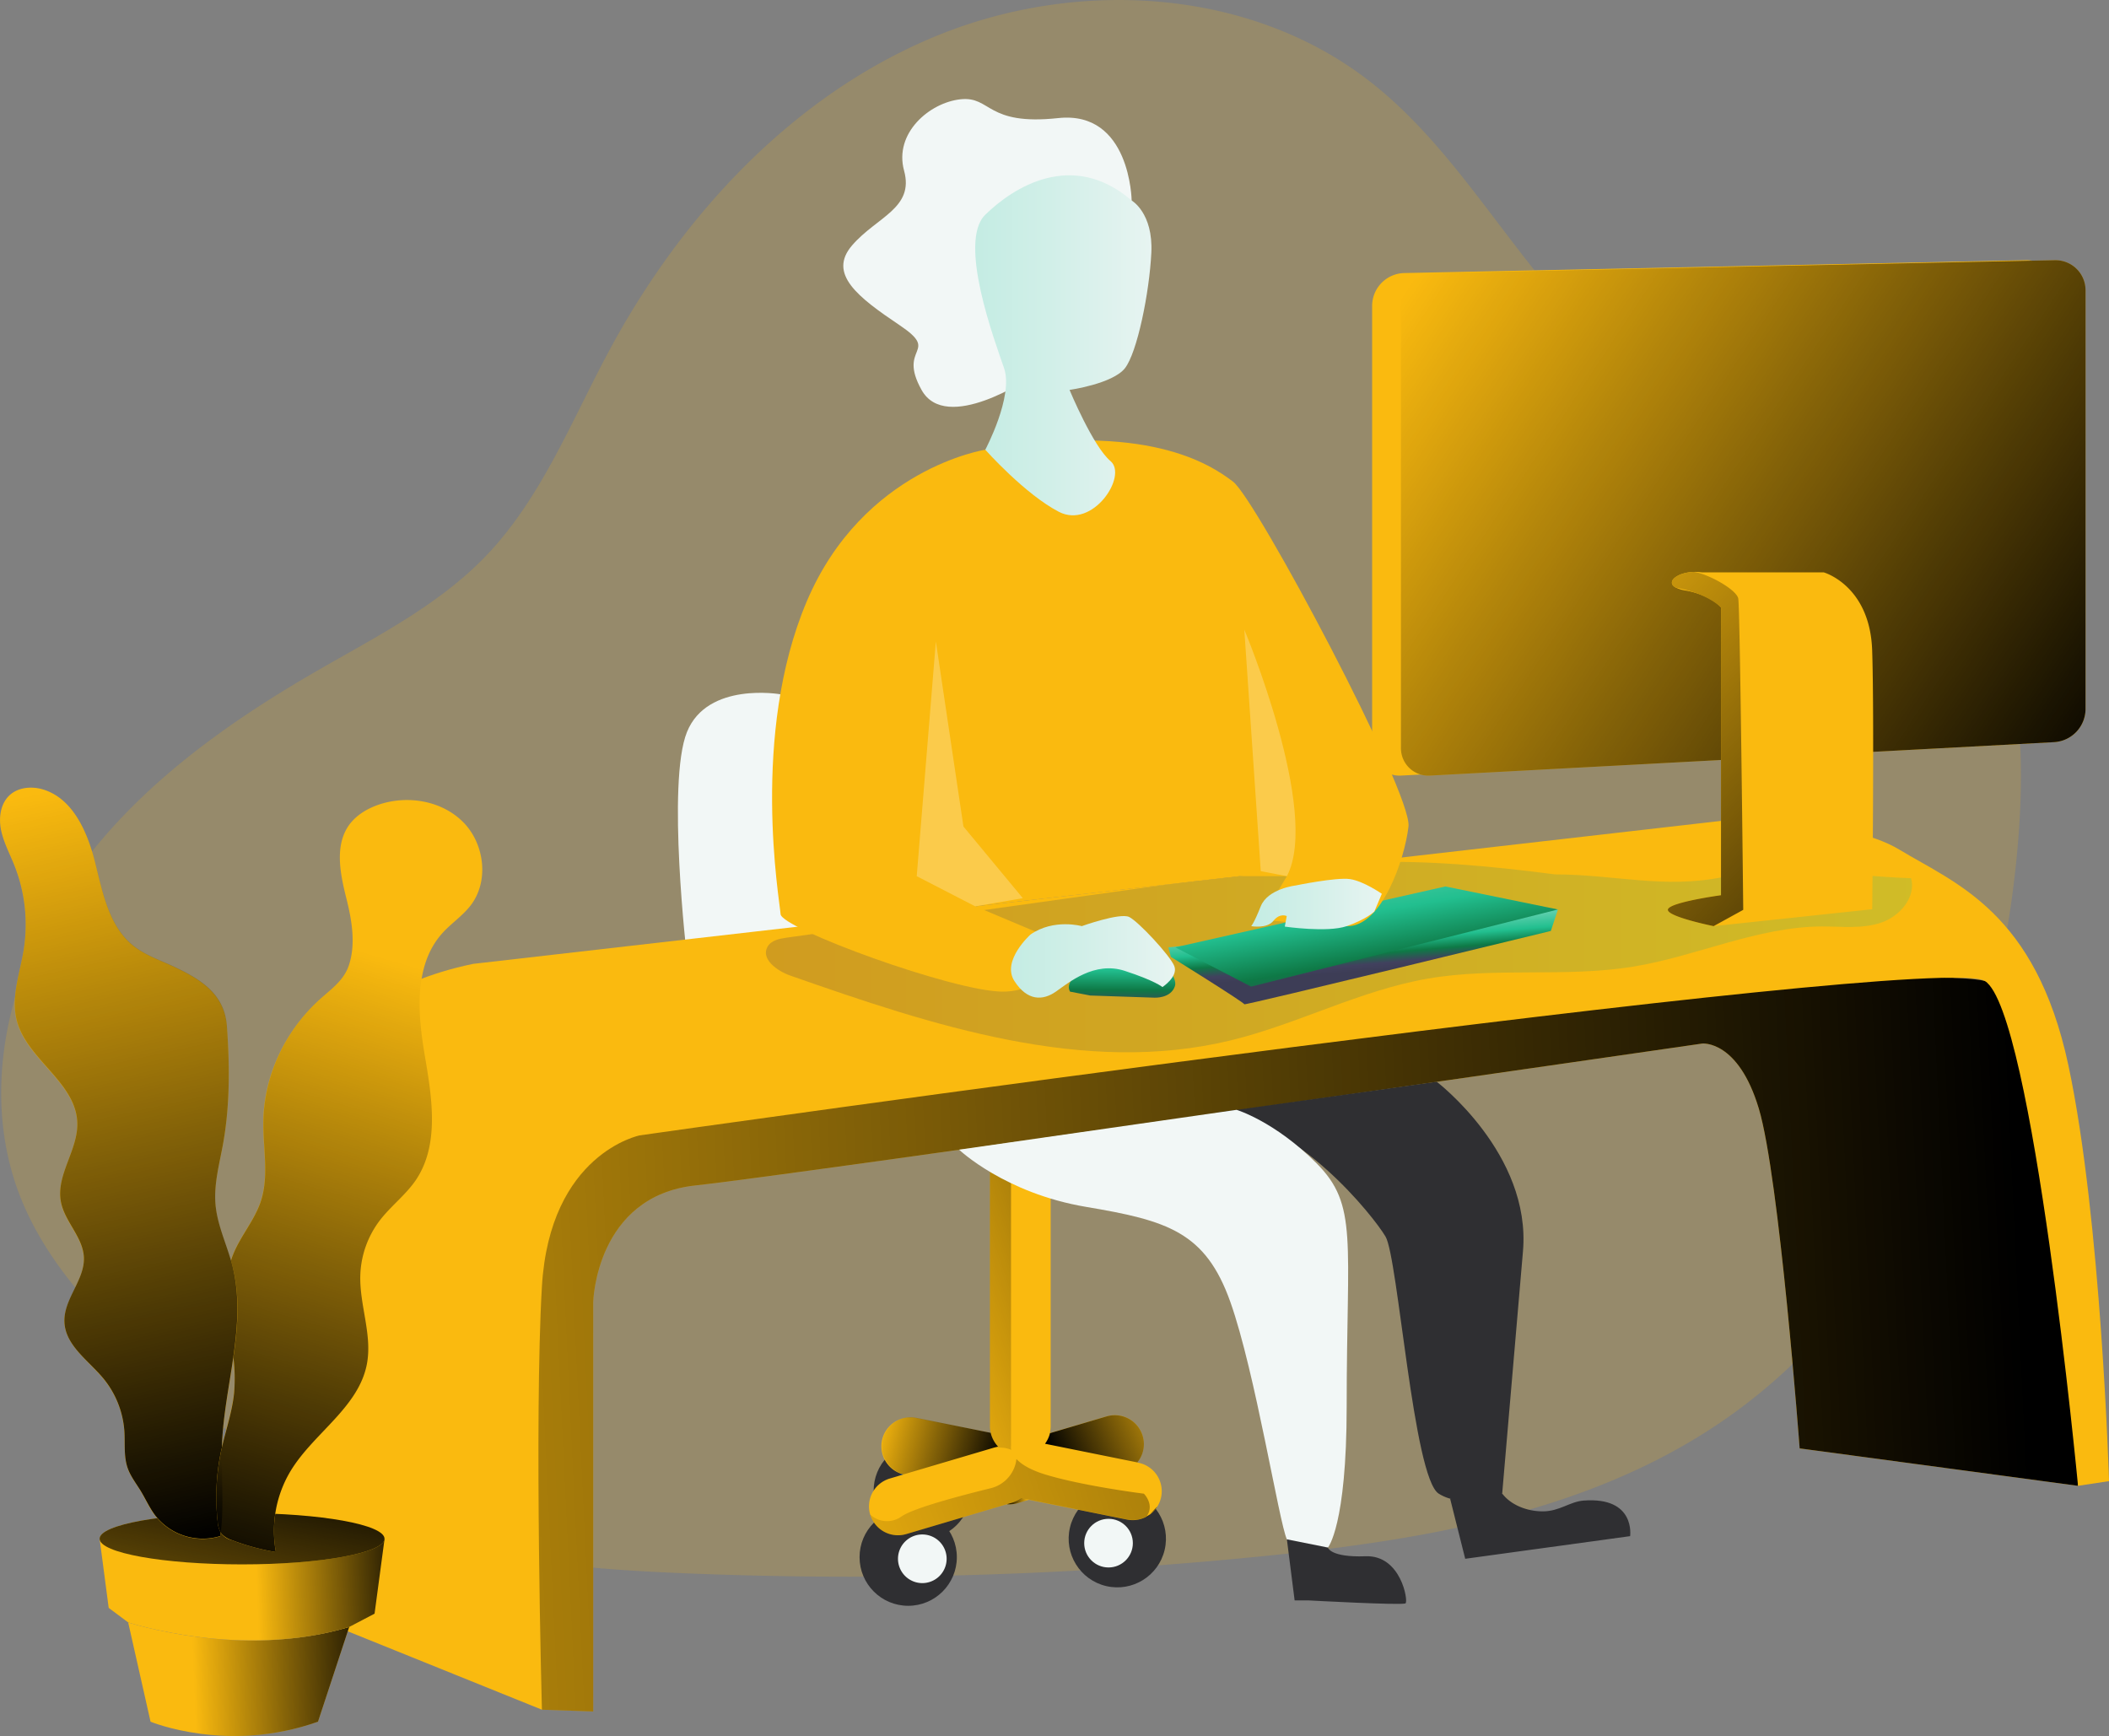 <?xml version="1.0" encoding="UTF-8"?>
<svg xmlns="http://www.w3.org/2000/svg" xmlns:xlink="http://www.w3.org/1999/xlink" id="Developer" viewBox="0 0 726.63 598.16">
  <rect x="0" y="0" width="726.63" height="598.16" fill="#808080" stroke="none"/>
  <defs>
    <linearGradient id="linear-gradient" x1="362.32" x2="379.08" y1="515.54" y2="515.54" gradientUnits="userSpaceOnUse">
      <stop offset="0" stop-color="#181866" class="stopColor183866 svgShape"></stop>
      <stop offset="1" stop-color="#1ac18e" class="stopColor1a7fc1 svgShape"></stop>
    </linearGradient>
    <linearGradient id="linear-gradient-2" x1="402.86" x2="410.55" y1="517.66" y2="517.66" gradientUnits="userSpaceOnUse">
      <stop offset="0"></stop>
      <stop offset=".99" stop-opacity="0"></stop>
    </linearGradient>
    <linearGradient xlink:href="#linear-gradient-2" id="linear-gradient-3" x1="420.01" x2="465.76" y1="504.94" y2="484.51"></linearGradient>
    <linearGradient xlink:href="#linear-gradient-2" id="linear-gradient-4" x1="419.3" x2="363.69" y1="445.53" y2="464.18"></linearGradient>
    <linearGradient xlink:href="#linear-gradient-2" id="linear-gradient-5" x1="450.15" x2="307.62" y1="505.87" y2="553.68"></linearGradient>
    <linearGradient xlink:href="#linear-gradient-2" id="linear-gradient-6" x1="454.97" x2="450.03" y1="520.35" y2="522.01"></linearGradient>
    <linearGradient xlink:href="#linear-gradient-2" id="linear-gradient-7" x1="400.43" x2="357.12" y1="506.19" y2="494.42"></linearGradient>
    <linearGradient xlink:href="#linear-gradient-2" id="linear-gradient-8" x1="399.81" x2="399.81" y1="498.85" y2="498.85"></linearGradient>
    <linearGradient xlink:href="#linear-gradient-2" id="linear-gradient-11" x1="752.82" x2="-22.22" y1="450.75" y2="488.03"></linearGradient>
    <linearGradient xlink:href="#linear-gradient" id="linear-gradient-12" x1="319.78" x2="714.67" y1="330.17" y2="330.17"></linearGradient>
    <linearGradient id="linear-gradient-13" x1="525.27" x2="526.84" y1="316.15" y2="335.15" gradientUnits="userSpaceOnUse">
      <stop offset="0" stop-color="#68fddb" class="stopColor68e1fd svgShape"></stop>
      <stop offset=".2" stop-color="#5dcfac" class="stopColor5db4cf svgShape"></stop>
      <stop offset=".46" stop-color="#22bf8f" class="stopColor50819b svgShape"></stop>
      <stop offset=".69" stop-color="#0e7946" class="stopColor475c76 svgShape"></stop>
      <stop offset=".87" stop-color="#41415e" class="stopColor41455e svgShape"></stop>
      <stop offset=".99" stop-color="#3d3d56" class="stopColor3f3d56 svgShape"></stop>
    </linearGradient>
    <linearGradient xlink:href="#linear-gradient-13" id="linear-gradient-14" x1="464.51" x2="476.36" y1="282.67" y2="352.21"></linearGradient>
    <linearGradient xlink:href="#linear-gradient-13" id="linear-gradient-15" x1="442.69" x2="442.47" y1="320.86" y2="350.82"></linearGradient>
    <linearGradient xlink:href="#linear-gradient-2" id="linear-gradient-16" x1="189.55" x2="121.95" y1="576.32" y2="578.9"></linearGradient>
    <linearGradient xlink:href="#linear-gradient-2" id="linear-gradient-17" x1="199.83" x2="143.82" y1="545.3" y2="547.23"></linearGradient>
    <linearGradient xlink:href="#linear-gradient-2" id="linear-gradient-18" x1="90.27" x2="61.94" y1="497.13" y2="633.61"></linearGradient>
    <linearGradient xlink:href="#linear-gradient-2" id="linear-gradient-19" x1="133.41" x2="76.38" y1="529.43" y2="269.34"></linearGradient>
    <linearGradient xlink:href="#linear-gradient-2" id="linear-gradient-20" x1="136.6" x2="129.94" y1="534.64" y2="504.25"></linearGradient>
    <linearGradient xlink:href="#linear-gradient-2" id="linear-gradient-21" x1="128.61" x2="192.59" y1="548.21" y2="329.18"></linearGradient>
    <linearGradient id="linear-gradient-22" x1="391.96" x2="452.68" y1="119.39" y2="119.39" gradientUnits="userSpaceOnUse">
      <stop offset="0" stop-color="#c4ece3" class="stopColorecc4d7 svgShape"></stop>
      <stop offset=".42" stop-color="#d1efe8" class="stopColorefd4d1 svgShape"></stop>
      <stop offset="1" stop-color="#e7f4f1" class="stopColorf2eac9 svgShape"></stop>
    </linearGradient>
    <linearGradient xlink:href="#linear-gradient-22" id="linear-gradient-23" x1="404.29" x2="460.74" y1="330.11" y2="330.11"></linearGradient>
    <linearGradient xlink:href="#linear-gradient-22" id="linear-gradient-24" x1="487.01" x2="532.02" y1="311.91" y2="311.91"></linearGradient>
    <linearGradient xlink:href="#linear-gradient-2" id="linear-gradient-25" x1="786.69" x2="536.94" y1="265.23" y2="99.89"></linearGradient>
    <linearGradient xlink:href="#linear-gradient-2" id="linear-gradient-26" x1="743.88" x2="570.27" y1="354.36" y2="192.47"></linearGradient>
    <linearGradient xlink:href="#linear-gradient-2" id="linear-gradient-27" x1="452.25" x2="450.57" y1="522.58" y2="523.14"></linearGradient>
  </defs>
  <path fill="#faba0f" d="M593.69,104.35C571.51,79.12,554.34,49,527.83,28.4,486.19-4,426.26-7.16,377.57,13.2S290.92,74.6,265.92,121.07c-13.15,24.45-23.48,51.12-42.75,71.1-16.29,16.88-37.7,27.65-58,39.38-32.7,18.87-64.22,41.65-85.4,72.92S49.12,376.81,62.66,412.05c9.13,23.78,27.52,42.7,46.36,59.83,22.17,20.14,46,39.05,73.5,51,34.41,14.93,72.65,18.14,110.13,19.66a1415,1415,0,0,0,199.16-6c54.18-5.46,110-14.78,155.33-44.95,63.5-42.25,96.24-119.66,103.61-195.57,3-30.36,2.24-61.91-9.48-90.08C713.24,138.56,637.61,154.32,593.69,104.35Z" opacity=".18" transform="translate(-55.95 -.41)" class="color68e1fd svgShape"></path>
  <path fill="#f2f7f6" d="M324.81,239.63s-25.13-4.42-32.17,13,0,77.58,0,77.58l93.76,66.38Z" transform="translate(-55.95 -.41)" class="color3f3d56 svgShape"></path>
  <path fill="#faba0f" d="M442.91,507.56l-36.37,10.77a10,10,0,0,1-12.4-6.74h0a10,10,0,0,1,6.74-12.4l36.36-10.76a10,10,0,0,1,12.4,6.73h0A10,10,0,0,1,442.91,507.56Z" transform="translate(-55.95 -.41)" class="color68e1fd svgShape"></path>
  <circle cx="440.91" cy="530.61" r="16.76" fill="#2f2f32" transform="rotate(-76.8 412.663 565.697)" class="color25233a svgShape"></circle>
  <circle cx="381.93" cy="531.71" r="8.38" fill="#f2f7f6" class="color3f3d56 svgShape"></circle>
  <circle cx="373.72" cy="514.03" r="16.76" fill="#2f2f32" transform="rotate(-45 345.252 581.372)" class="color25233a svgShape"></circle>
  <path fill="url(#linear-gradient)" d="M379.08,515.54a8.38,8.38,0,1,1-8.38-8.38A8.39,8.39,0,0,1,379.08,515.54Z" transform="translate(-55.95 -.41)"></path>
  <circle cx="312.91" cy="536.54" r="16.76" fill="#2f2f32" class="color25233a svgShape"></circle>
  <path fill="#f2f7f6" d="M382.1,537.51a8.38,8.38,0,1,1-8.38-8.38A8.38,8.38,0,0,1,382.1,537.51Z" transform="translate(-55.95 -.41)" class="color3f3d56 svgShape"></path>
  <path fill="#faba0f" d="M444.27,524l-76.65-15.47a10,10,0,0,1-7.8-11.76h0a10,10,0,0,1,11.75-7.8l76.65,15.46a10,10,0,0,1,7.8,11.76h0A10,10,0,0,1,444.27,524Z" transform="translate(-55.95 -.41)" class="color68e1fd svgShape"></path>
  <path fill="#faba0f" d="M341.07,403.17H362a0,0,0,0,1,0,0v88.15a10.46,10.46,0,0,1-10.46,10.46h0a10.46,10.46,0,0,1-10.46-10.46V403.17A0,0,0,0,1,341.07,403.17Z" class="color68e1fd svgShape"></path>
  <path fill="#faba0f" d="M404.53,518.21,368.17,529a10,10,0,0,1-12.41-6.74h0a10,10,0,0,1,6.74-12.4l36.36-10.76a10,10,0,0,1,12.4,6.73h0A10,10,0,0,1,404.53,518.21Z" transform="translate(-55.95 -.41)" class="color68e1fd svgShape"></path>
  <path fill="url(#linear-gradient-2)" d="M410.55,517.14l-4,1.19a9.9,9.9,0,0,1-3.68.37l1.67-.49a9.83,9.83,0,0,0,3.21-1.63Z" style="isolation:isolate" transform="translate(-55.95 -.41)"></path>
  <path fill="url(#linear-gradient-3)" d="M450.06,498a9.94,9.94,0,0,1-2.26,6.3L416,497.87a10.31,10.31,0,0,0,1.7-3.64l19.59-5.8A10,10,0,0,1,450.06,498Z" style="isolation:isolate" transform="translate(-55.95 -.41)"></path>
  <path fill="url(#linear-gradient-4)" d="M397.29,494.11a10.4,10.4,0,0,1-.27-2.38V403.58h7.27v95a3.54,3.54,0,0,0,.07,1.4,9.46,9.46,0,0,0-3.48-.77,18.49,18.49,0,0,0-2.54,0l.52-.15C399.18,499,397.71,495.91,397.29,494.11Z" opacity=".31" style="isolation:isolate" transform="translate(-55.95 -.41)"></path>
  <path fill="url(#linear-gradient-5)" d="M451,522.92a9.87,9.87,0,0,1-4.77,1.23,10.39,10.39,0,0,1-2-.2l-33.72-6.81-2.81-.56a9.83,9.83,0,0,1-3.21,1.63l-1.67.49L368.17,529a10,10,0,0,1-12.41-6.74,8.55,8.55,0,0,0,10.87.62c4.23-2.93,21.07-7.33,30.61-9.67a11.73,11.73,0,0,0,8.8-9.27c0-.28.09-.54.12-.8,1.59,1.72,4.51,3.65,9.79,5.29,13,4,34.11,6.65,34.11,6.65S453.87,518.82,451,522.92Z" opacity=".31" style="isolation:isolate" transform="translate(-55.95 -.41)"></path>
  <path fill="url(#linear-gradient-6)" d="M454.62,519.56a9.68,9.68,0,0,1-2.49,2.65C452.8,521.52,453.66,520.6,454.62,519.56Z" style="isolation:isolate" transform="translate(-55.95 -.41)"></path>
  <path fill="url(#linear-gradient-7)" d="M397.29,494.11a10.43,10.43,0,0,0,2.52,4.74c-.31.06-.63.14-.95.23l-31.52,9.33a10,10,0,0,1,2.24-19.69,10.41,10.41,0,0,1,2,.2Z" style="isolation:isolate" transform="translate(-55.95 -.41)"></path>
  <path fill="url(#linear-gradient-8)" d="M399.81 498.85" style="isolation:isolate" transform="translate(-55.95 -.41)"></path>
  <path fill="#f2f7f6" d="M445.85,69.5s-.41-31.08-25.32-28.4-23-7.61-33.64-6.48-23,11.63-19.45,24.6-9.39,15.87-17.89,25.71,2,17.89,16.32,27.51-.89,7.13,7.6,22.34,37.23-4.22,37.23-4.22Z" transform="translate(-55.95 -.41)" class="color3f3d56 svgShape"></path>
  <path fill="#faba0f" d="M242.66,589.51l17.67.6V449s.89-36.49,35.33-40.15,346.78-48.87,346.78-48.87,12.38-1.31,19.49,22.4S676,499.47,676,499.47l95.89,12.9s2.53-164.86-32.09-173.95-487.37,37.27-487.37,37.27S218.85,550.82,242.66,589.51Z" transform="translate(-55.95 -.41)" class="color68e1fd svgShape"></path>
  <path fill="url(#linear-gradient-11)" d="M242.66,589.51l17.67.6V449s.89-36.49,35.33-40.15,346.78-48.87,346.78-48.87,12.38-1.31,19.49,22.4S676,499.47,676,499.47l95.89,12.9s2.53-164.86-32.09-173.95-487.37,37.27-487.37,37.27S218.85,550.82,242.66,589.51Z" style="isolation:isolate" transform="translate(-55.95 -.41)"></path>
  <path fill="#faba0f" d="M149.42,393s8.66-47.92,69.57-60.48L648.9,283.26s42.21-1.75,61.52,9.94,46.87,21.38,58.17,74.28,14,143.27,14,143.27l-10.68,1.62s-15.56-163.6-32.09-173.95-463.46,53.2-463.46,53.2-31,6.17-33.7,52.11,0,145.78,0,145.78l-93.24-37.65Z" transform="translate(-55.95 -.41)" class="color68e1fd svgShape"></path>
  <path fill="url(#linear-gradient-12)" d="M591.77,301.7c-22.25-2.9-44.68-5-67.1-4.15-16.85.66-33.59,3-50.3,5.33L327,323.49c-2.5.35-5.35.92-6.6,3.12-2.4,4.2,3.24,8.34,7.81,9.94,49,17.18,101.35,34.58,151.79,22.33,23.06-5.6,44.48-17.23,67.87-21.27s47.4-.32,70.74-4.13c21.94-3.58,42.83-13.75,65.07-13.85,6.82,0,13.84.88,20.31-1.28s12.19-8.76,10.4-15.34c-20.88-.73-44.32-4.59-64.8-.4C629.32,306.75,612.07,301.7,591.77,301.7Z" opacity=".19" transform="translate(-55.95 -.41)"></path>
  <path fill="url(#linear-gradient-13)" d="M458.5,326.82l.86,3.29s25.46,15.83,25.3,16.34,105.61-25.27,105.61-25.27l2.46-7.4Z" style="isolation:isolate" transform="translate(-55.95 -.41)"></path>
  <polygon fill="url(#linear-gradient-14)" points="404.93 326.41 497.98 305.44 536.77 313.37 431.06 339.96 404.93 326.41" style="isolation:isolate"></polygon>
  <path fill="url(#linear-gradient-15)" d="M431.59,343.43l22.09.74s5.61.33,7.06-3.93-8.95-13.25-10.12-13.42-30.19,7.55-26,15.27Z" style="isolation:isolate" transform="translate(-55.95 -.41)"></path>
  <path fill="#faba0f" d="M176.26,561l-10.75,32.64c-31.18,11.07-57.69,0-57.69,0l-7.71-34.21S139,572.3,176.26,561Z" transform="translate(-55.95 -.41)" class="color68e1fd svgShape"></path>
  <path fill="url(#linear-gradient-16)" d="M176.26,561l-10.75,32.64c-31.18,11.07-57.69,0-57.69,0l-7.71-34.21S139,572.3,176.26,561Z" style="isolation:isolate" transform="translate(-55.95 -.41)"></path>
  <path fill="#faba0f" d="M188.45,530.61,185,556.42,176.26,561c-37.23,11.29-76.15-1.57-76.15-1.57l-6.71-5-3.13-23.82Z" transform="translate(-55.95 -.41)" class="color68e1fd svgShape"></path>
  <path fill="url(#linear-gradient-17)" d="M188.45,530.61,185,556.42,176.26,561c-37.23,11.29-76.15-1.57-76.15-1.57l-6.71-5-3.13-23.82Z" style="isolation:isolate" transform="translate(-55.95 -.41)"></path>
  <ellipse cx="83.4" cy="530.2" fill="#faba0f" rx="49.08" ry="8.83" class="color68e1fd svgShape"></ellipse>
  <ellipse cx="83.4" cy="530.2" fill="url(#linear-gradient-18)" rx="49.08" ry="8.83" style="isolation:isolate"></ellipse>
  <path fill="#faba0f" d="M116,333.59c-4.82-2.28-10-4-14.17-7.33-8.4-6.77-10.53-18.43-13.16-28.89s-7.71-22-18.09-25c-3.88-1.11-8.43-.67-11.38,2.09-3.11,2.93-3.74,7.73-2.89,11.92s2.92,8,4.52,12a55.18,55.18,0,0,1,3.29,29.31c-1.31,8.11-4.44,16.33-2.43,24.28,3.41,13.49,20.4,21.4,20.87,35.3.32,9.38-7.4,18.06-5.65,27.29,1.29,6.83,7.58,12.16,7.92,19.1.38,7.87-7.06,14.53-6.7,22.4s8.22,13.16,13.35,19.31a32.17,32.17,0,0,1,7.31,18.35c.27,4.2-.27,8.55,1.1,12.53,1,2.91,3,5.38,4.55,8,1.71,2.83,3,5.89,5.06,8.51a20.82,20.82,0,0,0,22.3,7c1.59-10.46.2-21.13.64-31.7.87-20.48,8.62-41.12,3.66-61-1.82-7.29-5.32-14.21-5.94-21.69-.55-6.68,1.23-13.3,2.47-19.89,2.56-13.61,2.52-27.68,1.47-41.44C133.27,343.16,125.59,338.13,116,333.59Z" transform="translate(-55.95 -.41)" class="color68e1fd svgShape"></path>
  <path fill="#faba0f" d="M146.65,387.23c-.08,9.13,2,18.57-.92,27.24-2.21,6.57-7.07,11.95-9.58,18.41-5.79,14.91,2,31.63.41,47.55-.66,6.56-2.91,12.86-4.33,19.3a77.3,77.3,0,0,0-1.33,24.83,6.27,6.27,0,0,0,4.95,6.54A78.13,78.13,0,0,0,151,535.19a40.19,40.19,0,0,1,5.18-28.05c7.93-13,23.34-21.76,26.21-36.69,1.94-10.11-2.58-20.37-2.26-30.66a32.93,32.93,0,0,1,6.74-18.9c3.73-4.86,8.78-8.62,12.25-13.66,8.34-12.15,5.74-28.39,3.26-42.92s-3.92-31.25,5.88-42.26c3.1-3.48,7.14-6.09,9.95-9.81,6.26-8.29,4.68-21.06-2.6-28.47s-19-9.46-28.9-6.2c-4.1,1.36-8,3.65-10.54,7.17-5,7.1-3,16.8-.88,25.24,1.85,7.33,3.34,15.79.81,23.18-1.89,5.5-6.68,8.48-10.75,12.31C153.89,356.22,146.78,371.46,146.65,387.23Z" transform="translate(-55.95 -.41)" class="color68e1fd svgShape"></path>
  <path fill="url(#linear-gradient-19)" d="M136.32,468.13c-1.42,9.92-3.47,19.92-3.89,29.87,0,.34,0,.67,0,1s-.12.48-.17.72a77.3,77.3,0,0,0-1.33,24.83,9.32,9.32,0,0,0,1.06,3.89c-.05.42-.11.83-.17,1.25a20.82,20.82,0,0,1-22.3-7c-2-2.62-3.35-5.68-5.06-8.51-1.6-2.63-3.55-5.1-4.55-8-1.37-4-.83-8.33-1.1-12.53a32.17,32.17,0,0,0-7.31-18.35c-5.13-6.15-13-11.31-13.35-19.31s7.08-14.53,6.7-22.4c-.34-6.94-6.63-12.27-7.92-19.1-1.75-9.23,6-17.91,5.65-27.29-.47-13.9-17.46-21.81-20.87-35.3-2-7.95,1.12-16.17,2.43-24.28a55.18,55.18,0,0,0-3.29-29.31c-1.6-4-3.67-7.77-4.52-12s-.22-9,2.89-11.92c3-2.76,7.5-3.2,11.38-2.09,10.38,3,15.45,14.54,18.09,25s4.76,22.12,13.16,28.89c4.15,3.35,9.35,5.05,14.17,7.33,9.6,4.54,17.28,9.57,18.1,20.39,1,13.76,1.09,27.83-1.47,41.44-1.24,6.59-3,13.21-2.47,19.89s3.44,13,5.34,19.48c.21.73.42,1.47.6,2.21C138.64,447.22,137.83,457.63,136.32,468.13Z" style="isolation:isolate" transform="translate(-55.95 -.41)"></path>
  <path fill="url(#linear-gradient-20)" d="M132,528.45a9.32,9.32,0,0,1-1.06-3.89,77.3,77.3,0,0,1,1.33-24.83c.05-.24.11-.48.17-.72C132.09,508.83,133.23,518.73,132,528.45Z" style="isolation:isolate" transform="translate(-55.95 -.41)"></path>
  <path fill="url(#linear-gradient-21)" d="M218.17,312.24c-2.81,3.72-6.85,6.33-9.95,9.81-9.8,11-8.36,27.73-5.88,42.26s5.08,30.77-3.26,42.92c-3.47,5-8.52,8.8-12.25,13.66a32.93,32.93,0,0,0-6.74,18.9c-.32,10.29,4.2,20.55,2.26,30.66-2.87,14.93-18.28,23.71-26.21,36.69A40.19,40.19,0,0,0,151,535.19a78.13,78.13,0,0,1-15.11-4.09,8.1,8.1,0,0,1-3.52-2.13,3.77,3.77,0,0,1-.37-.52,9.32,9.32,0,0,1-1.06-3.89,77.3,77.3,0,0,1,1.33-24.83c.05-.24.11-.48.17-.72,1.42-6.19,3.52-12.26,4.16-18.58a59.6,59.6,0,0,0-.24-12.3c1.51-10.5,2.32-20.91-.23-31.13-.18-.74-.39-1.48-.6-2.21.19-.64.41-1.28.66-1.91,2.51-6.46,7.37-11.84,9.58-18.41,2.91-8.67.84-18.11.92-27.24.13-15.77,7.24-31,18.66-41.76,4.07-3.83,8.86-6.81,10.75-12.31,2.53-7.39,1-15.85-.81-23.18-2.13-8.44-4.15-18.14.88-25.24,2.5-3.52,6.44-5.81,10.54-7.17,9.86-3.26,21.63-1.21,28.9,6.2S224.43,304,218.17,312.24Z" style="isolation:isolate" transform="translate(-55.95 -.41)"></path>
  <path fill="none" stroke="#f8fafa" stroke-miterlimit="10" stroke-width="1.86" d="M505.11-16.44" transform="translate(-55.95 -.41)" class="colorStroke6c62ff svgStroke"></path>
  <path fill="#faba0f" d="M395.42,155.37s-42.07,6.43-61.53,52.3-9.34,102.78-9,107.73,59.63,26.69,76.58,26.69,20.48-16.78,20.48-16.78L392,312.7l91-10.39h16.34l-9,14.95s17.76,1.84,29.63,2.26,19.93-22.79,21.26-34.33S488.8,172.45,480.77,166.36,450.9,145.75,395.42,155.37Z" transform="translate(-55.95 -.41)" class="color68e1fd svgShape"></path>
  <path fill="url(#linear-gradient-22)" d="M445.85,69.5s7.45,4.25,6.78,18-4.87,34.44-9.11,39.8-19.07,7.46-19.07,7.46,8.09,19.49,14.11,24.52-6.05,23.56-17.79,17.48-25.35-21.39-25.35-21.39,9.79-18.39,6.48-28.07-16-43.61-6.48-52.91S425.31,51.83,445.85,69.5Z" transform="translate(-55.95 -.41)"></path>
  <polygon fill="#ffffff" points="322.44 221.03 315.85 301.9 336 312.29 352.4 309.48 331.94 284.79 322.44 221.03" opacity=".25" class="colorffffff svgShape"></polygon>
  <path fill="#ffffff" d="M484.66,217.36s26.35,62.71,14.67,84.95l-9-1.73Z" opacity=".25" transform="translate(-55.95 -.41)" class="colorffffff svgShape"></path>
  <path fill="url(#linear-gradient-23)" d="M411,322.41s-10.06,9-5.57,16,9.85,6.8,14.32,3.67,13.25-10.56,23.71-7.15,13,5.58,13,5.58,5.51-3.61,4.08-7.23S448.17,317.93,445,316.37s-16.33,3.15-16.33,3.15S419,316.82,411,322.41Z" transform="translate(-55.95 -.41)"></path>
  <path fill="url(#linear-gradient-24)" d="M502.32,305.52s-9.58,1.1-12,7.18-3.29,6.82-3.29,6.82,5.41,1,7.66-1.83,4.59-1.64,4.59-1.64l-.67,3.63s14.7,2.14,21.34-.16,9.49-5,9.49-5l2.6-6.14s-6.27-4.39-11-5.07S502.32,305.52,502.32,305.52Z" transform="translate(-55.95 -.41)"></path>
  <path fill="#2f2f32" d="M550.94,373.13s32.63,24.84,29.73,58.44-7.16,83.49-7.16,83.49-13.16,5.54-21.88,0-14-81.35-18.32-88.59S503,386.59,475.23,383.78Z" transform="translate(-55.95 -.41)" class="color25233a svgShape"></path>
  <path fill="#f2f7f6" d="M386.4,396.55s15.73,15,43.77,19.71,41.11,8.64,49.68,32.75,16.79,76,19.48,81.8,14.13,2.84,14.13,2.84,6.47-7.42,6.47-48.68c0-57.52,4-69.31-10.41-83.76S482,382.82,482,382.82Z" transform="translate(-55.95 -.41)" class="color3f3d56 svgShape"></path>
  <path fill="#2f2f32" d="M499.33 530.81 502 551.86h5s32.2 1.76 33.21 1-1.55-16.67-13.75-16.22-13-3-13-3ZM555.57 516.79l5.2 20.72 56.82-7.8s2-13.61-16-12.26c-4.75.35-8.29 3.69-14 3.72s-11.18-2.31-14.06-6.11h0Z" transform="translate(-55.95 -.41)" class="color25233a svgShape"></path>
  <path fill="#faba0f" d="M753.7,256.13,538.63,267.65a9.43,9.43,0,0,1-9.93-9.41V105.83a11.34,11.34,0,0,1,11.11-11.34L754,90.07a10.36,10.36,0,0,1,10.57,10.36V244.66A11.49,11.49,0,0,1,753.7,256.13Z" transform="translate(-55.95 -.41)" class="color68e1fd svgShape"></path>
  <path fill="#faba0f" d="M763.62,256.13,548.55,267.65a9.43,9.43,0,0,1-9.92-9.41V105.83a11.33,11.33,0,0,1,11.1-11.34l214.19-4.42a10.36,10.36,0,0,1,10.58,10.36V244.66A11.5,11.5,0,0,1,763.62,256.13Z" transform="translate(-55.95 -.41)" class="color68e1fd svgShape"></path>
  <path fill="url(#linear-gradient-25)" d="M763.62,256.13,548.55,267.65a9.43,9.43,0,0,1-9.92-9.41V105.83a11.33,11.33,0,0,1,11.1-11.34l214.19-4.42a10.36,10.36,0,0,1,10.58,10.36V244.66A11.5,11.5,0,0,1,763.62,256.13Z" style="isolation:isolate" transform="translate(-55.95 -.41)"></path>
  <path fill="#faba0f" d="M701,313.7l-54.61,5.82s-16.63-3.36-15.73-5.82,18.27-4.83,18.27-4.83V209.71h0c-.15-.22-2.44-3.14-8.71-5h0a32.78,32.78,0,0,0-3.7-.86,10.81,10.81,0,0,1-3.1-.94c-3.73-1.93.39-5.29,6.18-5.44a14.81,14.81,0,0,1,2.71.16h42s15.9,4.48,16.67,26.84S701,313.7,701,313.7Z" transform="translate(-55.95 -.41)" class="color68e1fd svgShape"></path>
  <path fill="#faba0f" d="M656.56,313.91l-10.2,5.61s-16.63-3.36-15.73-5.82,18.27-4.83,18.27-4.83V209.71h0c-.21-.23-2.76-2.86-8.71-5h0a43.55,43.55,0,0,0-6.8-1.8c-3.73-1.93.39-5.29,6.18-5.44,4.93.67,14.64,6.07,15.27,9.15S656.56,313.91,656.56,313.91Z" transform="translate(-55.95 -.41)" class="color68e1fd svgShape"></path>
  <path fill="url(#linear-gradient-26)" d="M656.56,313.91l-10.2,5.61s-16.63-3.36-15.73-5.82,18.27-4.83,18.27-4.83V209.71h0c-.21-.23-2.76-2.86-8.71-5h0a43.55,43.55,0,0,0-6.8-1.8c-3.73-1.93.39-5.29,6.18-5.44,4.93.67,14.64,6.07,15.27,9.15S656.56,313.91,656.56,313.91Z" style="isolation:isolate" transform="translate(-55.95 -.41)"></path>
  <path fill="url(#linear-gradient-27)" d="M452.13,522.21c-1.27,1.3-1.86,1.78-1.11.71A8,8,0,0,0,452.13,522.21Z" transform="translate(-55.95 -.41)"></path>
</svg>
